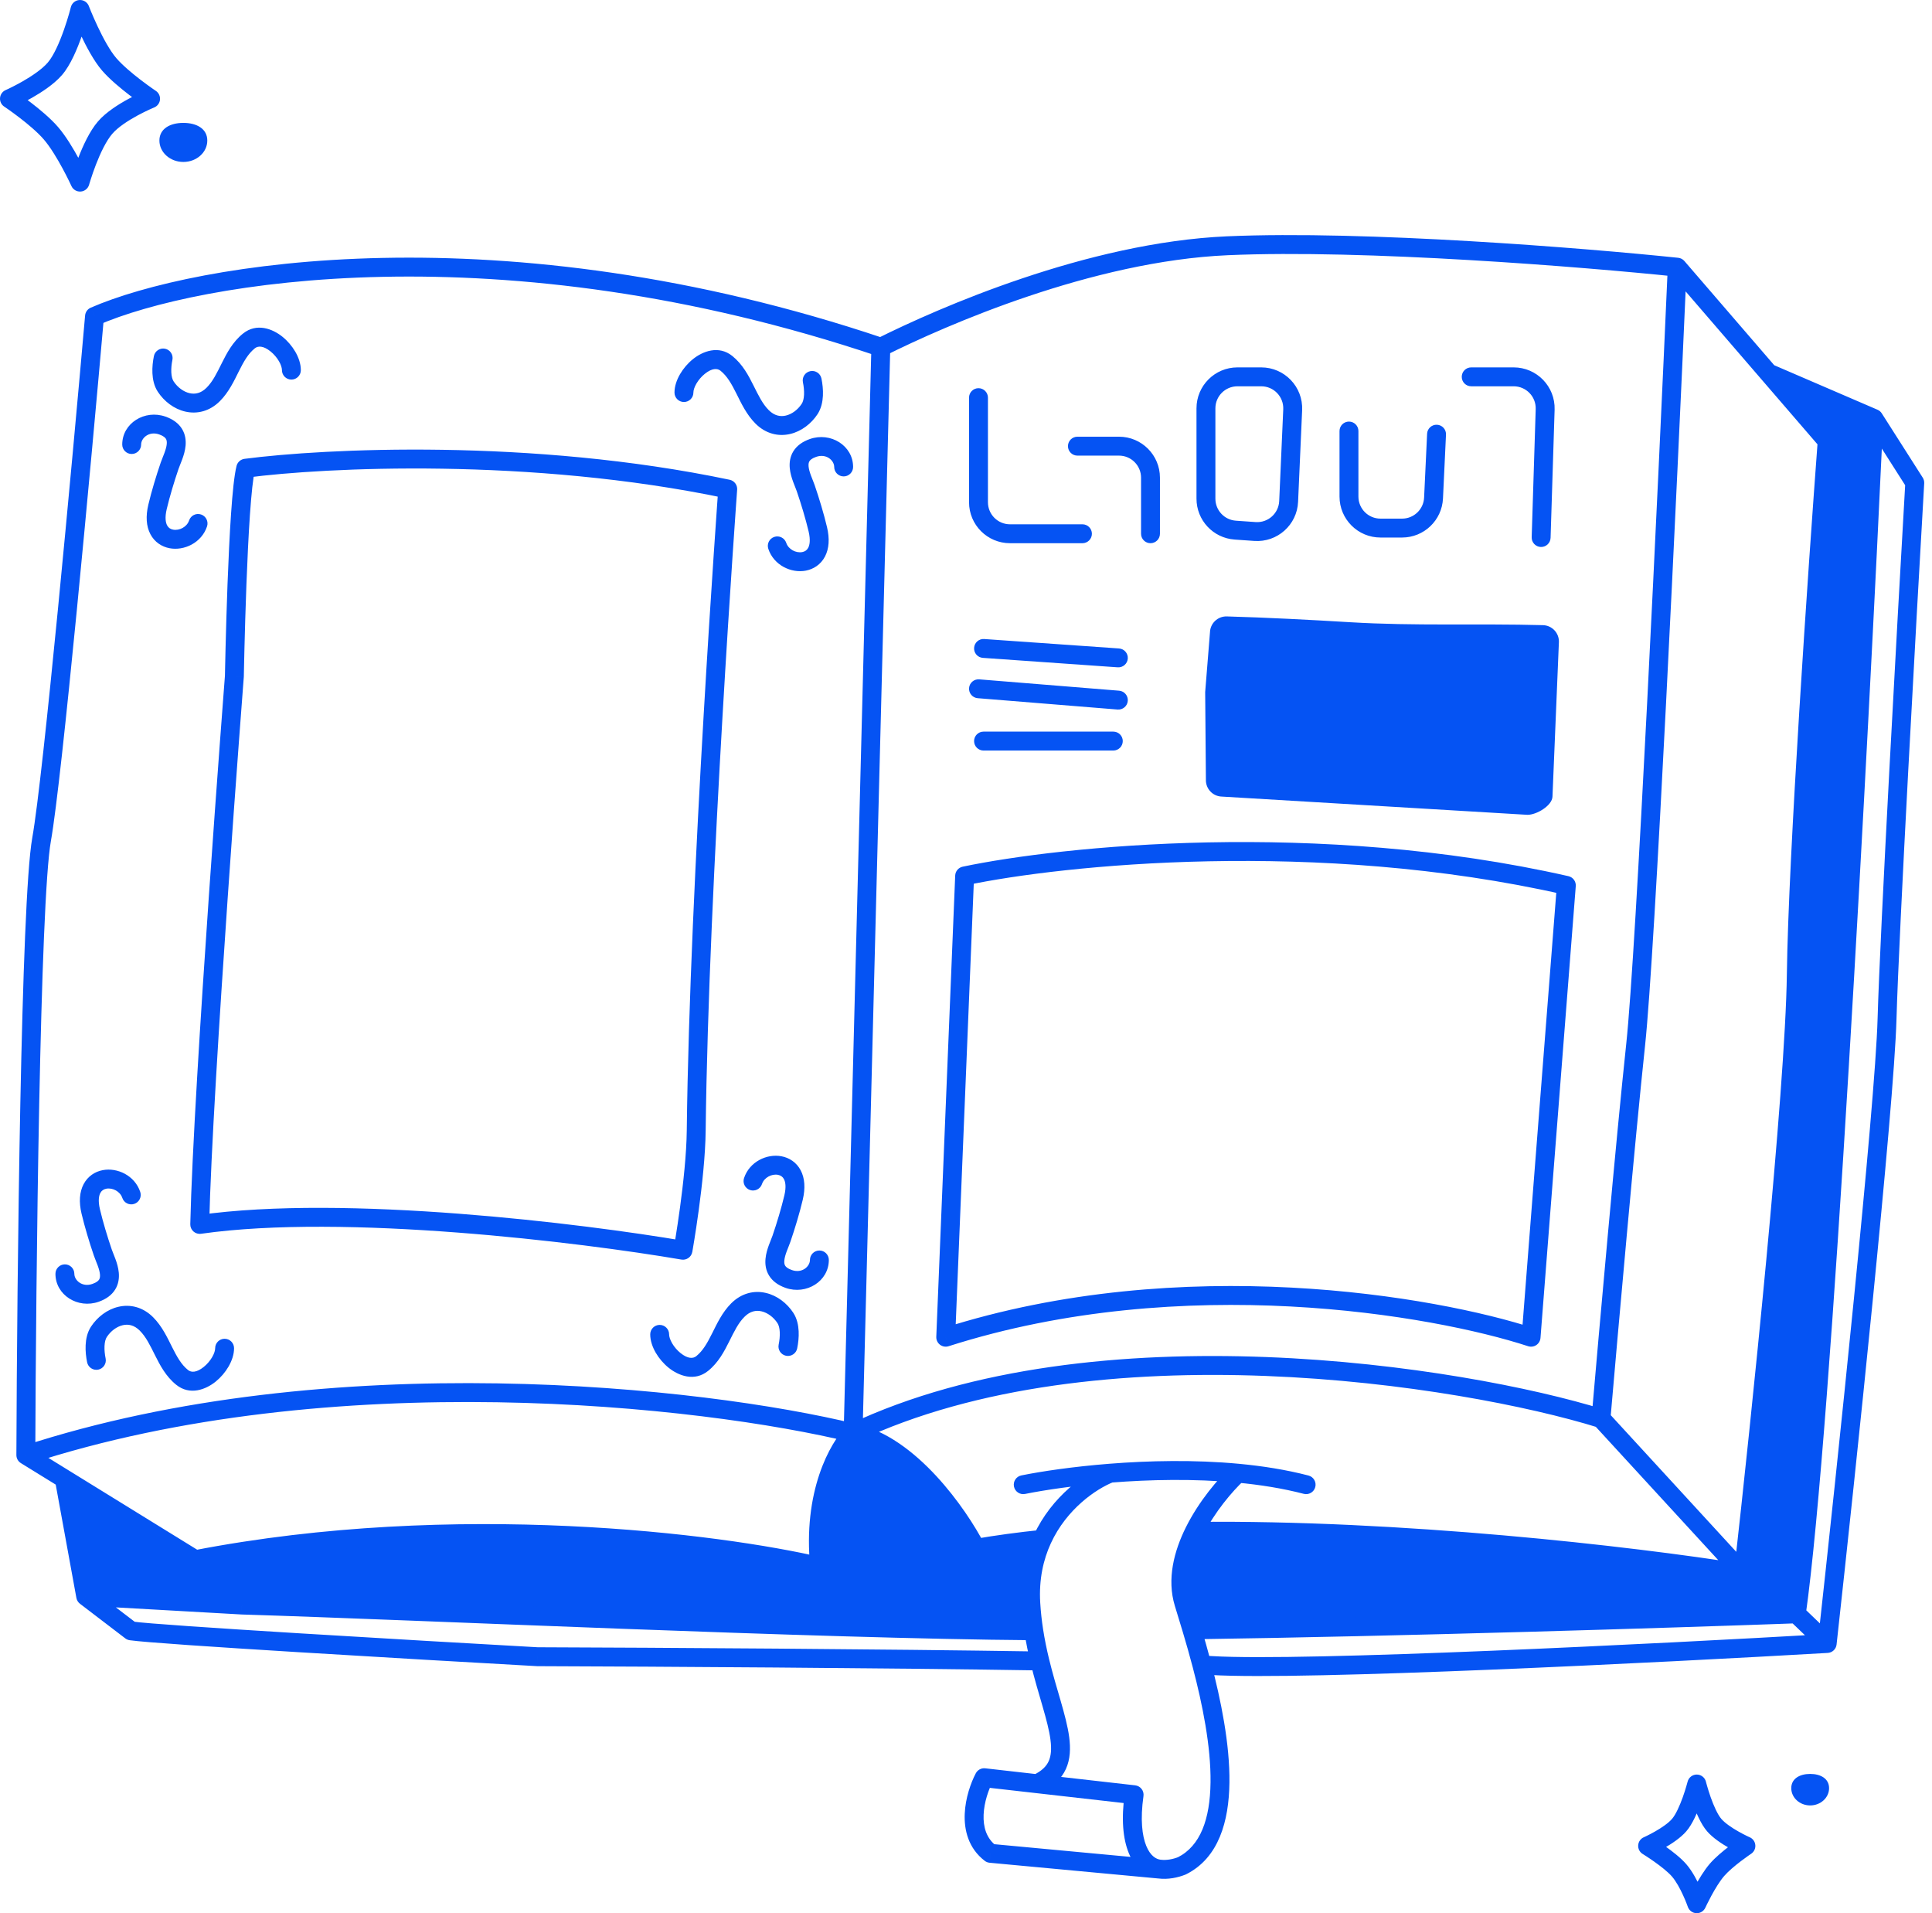 <?xml version="1.0" encoding="UTF-8"?> <svg xmlns="http://www.w3.org/2000/svg" width="202" height="200" viewBox="0 0 202 200" fill="none"> <path d="M108.977 160.913C106.56 161.164 104.24 161.477 102.043 161.858C100.231 158.344 95.125 151.015 89.197 149.803C87.704 151.274 84.915 156.127 85.705 163.768C75.297 161.331 47.668 157.774 20.422 163.044L6.72 154.588L8.96 166.864L25.297 167.787C30.794 167.955 38.317 168.247 46.776 168.576C47.34 168.598 47.908 168.621 48.48 168.643C68.212 169.413 92.507 170.361 108.085 170.476C107.941 169.552 107.833 168.59 107.774 167.589C107.621 164.982 108.124 162.763 108.977 160.913Z" fill="#0553F3"></path> <path d="M191.041 46.113C190.03 59.596 187.971 89.618 187.813 101.845C187.655 114.071 184.058 148.705 182.279 164.493C170.851 162.681 148.695 160.123 128.07 160.07C127.002 160.067 125.939 160.071 124.882 160.083C123.698 162.453 123.026 165.119 123.781 167.589C124.021 168.376 124.315 169.32 124.63 170.378C124.72 170.377 124.811 170.376 124.902 170.374C146.652 170.063 174.467 169.191 187.813 168.709C190.553 149.368 194.357 77.339 195.915 43.742L184.905 38.999L191.041 46.113Z" fill="#0553F3"></path> <path d="M175.362 27.931L176.111 27.286C175.946 27.096 175.716 26.975 175.465 26.949L175.362 27.931ZM2.701 152.108L1.713 152.104C1.712 152.448 1.889 152.768 2.182 152.949L2.701 152.108ZM9.881 33.07L9.487 32.164C9.155 32.308 8.929 32.623 8.897 32.984L9.881 33.07ZM191.041 46.113L192.026 46.187C192.046 45.925 191.961 45.667 191.789 45.468L191.041 46.113ZM182.279 164.493L182.125 165.469C182.391 165.511 182.663 165.443 182.878 165.279C183.092 165.116 183.231 164.871 183.261 164.604L182.279 164.493ZM102.042 161.858L101.163 162.311C101.362 162.694 101.785 162.905 102.211 162.831L102.042 161.858ZM85.705 163.768L85.48 164.73C85.791 164.804 86.118 164.721 86.358 164.51C86.598 164.299 86.721 163.984 86.688 163.667L85.705 163.768ZM20.422 163.044L19.903 163.884C20.114 164.015 20.366 164.061 20.609 164.013L20.422 163.044ZM195.916 43.742L196.748 43.211C196.643 43.044 196.489 42.913 196.307 42.834L195.916 43.742ZM200.198 50.461L201.185 50.518C201.196 50.311 201.142 50.105 201.03 49.93L200.198 50.461ZM191.041 171.805L191.098 172.792C191.58 172.764 191.97 172.393 192.023 171.913L191.041 171.805ZM56.192 173.189L56.137 174.175C56.154 174.177 56.172 174.177 56.189 174.177L56.192 173.189ZM13.702 170.488L13.102 171.273C13.236 171.376 13.394 171.441 13.56 171.465L13.702 170.488ZM8.959 166.864L7.987 167.042C8.031 167.283 8.164 167.501 8.359 167.65L8.959 166.864ZM25.297 167.787L25.241 168.773C25.249 168.773 25.258 168.773 25.266 168.775L25.297 167.787ZM25.692 48.946L25.563 47.966C25.163 48.019 24.834 48.31 24.734 48.702L25.692 48.946ZM76.087 51.12L77.073 51.192C77.109 50.699 76.774 50.254 76.29 50.153L76.087 51.12ZM71.41 130.698L71.243 131.672C71.778 131.764 72.287 131.406 72.382 130.872L71.41 130.698ZM20.883 127.997L19.895 127.975C19.888 128.265 20.009 128.543 20.227 128.737C20.444 128.929 20.735 129.017 21.022 128.975L20.883 127.997ZM24.506 70.685L25.491 70.761C25.493 70.742 25.494 70.722 25.494 70.703L24.506 70.685ZM98.88 139.789L97.893 139.748C97.88 140.071 98.025 140.38 98.281 140.575C98.538 140.771 98.874 140.829 99.181 140.73L98.88 139.789ZM100.856 91.568L100.654 90.601C100.211 90.694 99.888 91.076 99.87 91.528L100.856 91.568ZM163.768 92.556L164.754 92.633C164.792 92.144 164.465 91.701 163.987 91.592L163.768 92.556ZM160.079 139.789L159.772 140.729C160.061 140.822 160.376 140.78 160.627 140.611C160.88 140.443 161.041 140.169 161.065 139.866L160.079 139.789ZM85.886 39.568C85.776 39.034 85.253 38.69 84.719 38.8C84.184 38.91 83.84 39.432 83.95 39.967L85.886 39.568ZM70.521 41.037C70.521 41.583 70.964 42.025 71.509 42.025C72.055 42.025 72.498 41.583 72.498 41.037H70.521ZM18.026 37.622C18.136 37.088 17.792 36.565 17.258 36.455C16.723 36.345 16.201 36.69 16.091 37.224L18.026 37.622ZM29.479 38.693C29.479 39.238 29.921 39.681 30.467 39.681C31.013 39.681 31.455 39.238 31.455 38.693H29.479ZM9.108 142.409C9.218 142.943 9.74 143.287 10.275 143.177C10.809 143.067 11.153 142.544 11.043 142.011L9.108 142.409ZM24.472 140.939C24.472 140.394 24.03 139.951 23.484 139.951C22.938 139.951 22.496 140.394 22.496 140.939H24.472ZM81.413 140.561C81.303 141.095 81.647 141.618 82.182 141.727C82.716 141.838 83.239 141.494 83.349 140.959L81.413 140.561ZM69.96 139.49C69.96 138.945 69.518 138.502 68.972 138.502C68.427 138.502 67.984 138.945 67.984 139.49H69.96ZM82.206 56.751C82.033 56.233 81.474 55.954 80.956 56.126C80.438 56.299 80.158 56.858 80.331 57.376L82.206 56.751ZM87.22 48.814C87.22 49.36 87.662 49.802 88.208 49.802C88.754 49.802 89.196 49.36 89.196 48.814H87.22ZM16.979 44.484L17.308 43.553H17.308L16.979 44.484ZM21.646 55.032C21.818 54.514 21.538 53.955 21.021 53.782C20.503 53.609 19.943 53.889 19.771 54.407L21.646 55.032ZM12.78 46.47C12.78 47.016 13.222 47.458 13.768 47.458C14.314 47.458 14.756 47.016 14.756 46.47H12.78ZM9.996 135.148L10.325 136.08H10.325L9.996 135.148ZM12.788 125.225C12.96 125.743 13.52 126.024 14.038 125.851C14.556 125.679 14.835 125.119 14.663 124.601L12.788 125.225ZM7.773 133.162C7.773 132.617 7.331 132.174 6.785 132.174C6.24 132.174 5.797 132.617 5.797 133.162H7.773ZM77.794 123.152C77.621 123.669 77.901 124.229 78.419 124.402C78.936 124.575 79.496 124.294 79.669 123.776L77.794 123.152ZM86.659 131.713C86.659 131.167 86.217 130.725 85.671 130.725C85.126 130.725 84.683 131.167 84.683 131.713H86.659ZM103.294 41.568C103.294 41.022 102.851 40.58 102.306 40.58C101.76 40.58 101.318 41.022 101.318 41.568H103.294ZM113.175 56.785C113.721 56.785 114.163 56.343 114.163 55.797C114.163 55.251 113.721 54.809 113.175 54.809V56.785ZM112.648 45.652C112.103 45.652 111.66 46.095 111.66 46.64C111.66 47.186 112.103 47.629 112.648 47.629V45.652ZM119.302 55.797C119.302 56.343 119.744 56.785 120.29 56.785C120.835 56.785 121.278 56.343 121.278 55.797H119.302ZM142.029 45.059C142.029 44.514 141.586 44.071 141.041 44.071C140.495 44.071 140.053 44.514 140.053 45.059H142.029ZM151.185 45.435C151.211 44.89 150.789 44.427 150.244 44.402C149.698 44.376 149.236 44.797 149.211 45.342L151.185 45.435ZM153.821 38.406C153.275 38.406 152.833 38.848 152.833 39.394C152.833 39.94 153.275 40.382 153.821 40.382V38.406ZM160.145 56.161C160.128 56.707 160.556 57.163 161.102 57.18C161.647 57.197 162.104 56.769 162.121 56.223L160.145 56.161ZM102.901 66.801C102.357 66.763 101.885 67.173 101.847 67.718C101.809 68.262 102.219 68.734 102.764 68.772L102.901 66.801ZM116.862 69.76C117.406 69.799 117.878 69.388 117.916 68.844C117.954 68.299 117.544 67.827 116.999 67.789L116.862 69.76ZM102.386 71.018C101.842 70.974 101.365 71.379 101.32 71.923C101.277 72.467 101.683 72.944 102.225 72.987L102.386 71.018ZM116.85 74.173C117.394 74.218 117.871 73.812 117.916 73.268C117.959 72.724 117.553 72.248 117.011 72.204L116.85 74.173ZM102.833 76.482C102.287 76.482 101.845 76.925 101.845 77.47C101.845 78.016 102.287 78.459 102.833 78.459V76.482ZM116.403 78.459C116.949 78.459 117.391 78.016 117.391 77.47C117.391 76.925 116.949 76.482 116.403 76.482V78.459ZM106.788 154.236C106.253 154.344 105.907 154.864 106.015 155.399C106.123 155.934 106.643 156.281 107.178 156.173L106.788 154.236ZM136.312 156.161C136.841 156.298 137.381 155.982 137.518 155.453C137.655 154.925 137.339 154.386 136.81 154.248L136.312 156.161ZM108.012 185.571C107.518 185.802 107.306 186.391 107.538 186.885C107.771 187.38 108.36 187.59 108.853 187.359L108.012 185.571ZM123.584 195.045L123.954 195.961C123.979 195.95 124.004 195.94 124.029 195.926L123.584 195.045ZM118.577 187.615L119.556 187.754C119.593 187.49 119.522 187.221 119.358 187.011C119.195 186.8 118.954 186.664 118.689 186.634L118.577 187.615ZM102.899 185.837L103.011 184.855C102.605 184.809 102.214 185.016 102.024 185.377L102.899 185.837ZM103.557 193.742L102.955 194.524C103.103 194.639 103.279 194.709 103.465 194.726L103.557 193.742ZM8.366 0.988L9.289 0.633C9.134 0.231 8.736 -0.025 8.306 0.002C7.875 0.028 7.512 0.331 7.408 0.749L8.366 0.988ZM15.744 10.321L16.118 11.236C16.456 11.097 16.691 10.784 16.728 10.42C16.764 10.056 16.597 9.702 16.294 9.499L15.744 10.321ZM8.366 19.038L7.467 19.448C7.639 19.825 8.028 20.055 8.442 20.023C8.855 19.992 9.205 19.705 9.318 19.306L8.366 19.038ZM0.988 10.321L0.589 9.417C0.259 9.562 0.035 9.876 0.004 10.235C-0.028 10.594 0.139 10.942 0.439 11.142L0.988 10.321ZM177.405 186.496L178.364 186.256C178.253 185.817 177.859 185.509 177.407 185.507C176.954 185.506 176.559 185.813 176.447 186.252L177.405 186.496ZM172.266 192.967L171.866 192.063C171.53 192.212 171.304 192.535 171.281 192.903C171.256 193.269 171.438 193.619 171.751 193.81L172.266 192.967ZM177.405 199.012L176.47 199.335C176.604 199.717 176.954 199.98 177.357 199.999C177.762 200.019 178.136 199.791 178.303 199.423L177.405 199.012ZM182.543 192.967L183.091 193.789C183.391 193.589 183.559 193.241 183.527 192.882C183.497 192.522 183.272 192.208 182.941 192.062L182.543 192.967ZM92.537 37.182C98.924 33.988 114.2 27.302 128.37 26.679L128.283 24.704C113.679 25.347 98.09 32.196 91.653 35.414L92.537 37.182ZM128.37 26.679C142.679 26.05 165.58 27.905 175.26 28.914L175.465 26.949C165.777 25.938 142.75 24.069 128.283 24.704L128.37 26.679ZM174.376 27.888C173.364 50.902 171.082 99.303 170.032 109.117L171.997 109.328C173.055 99.433 175.34 50.942 176.349 27.975L174.376 27.888ZM170.032 109.117C168.976 118.984 167.175 139.289 166.407 148.203L168.376 148.372C169.145 139.455 170.945 119.171 171.997 109.328L170.032 109.117ZM167.684 147.344C160.351 145.066 147.053 142.427 132.403 141.863C117.767 141.3 101.656 142.802 88.773 148.909L89.62 150.696C102.086 144.787 117.826 143.281 132.327 143.838C146.814 144.395 159.94 147.008 167.099 149.231L167.684 147.344ZM89.43 148.842C73.564 144.975 34.517 140.656 2.394 151.169L3.008 153.048C34.653 142.69 73.296 146.943 88.962 150.763L89.43 148.842ZM3.689 152.112C3.722 142.739 3.844 128.275 4.102 115.347C4.232 108.882 4.395 102.805 4.598 97.942C4.802 93.049 5.045 89.462 5.321 87.921L3.375 87.573C3.071 89.273 2.826 93.008 2.623 97.86C2.419 102.743 2.256 108.835 2.126 115.307C1.868 128.249 1.746 142.725 1.713 152.104L3.689 152.112ZM5.321 87.921C6.49 81.382 9.507 48.647 10.866 33.156L8.897 32.984C7.533 48.542 4.524 81.147 3.375 87.573L5.321 87.921ZM10.276 33.976C20.52 29.518 52.192 23.916 91.78 37.234L92.41 35.361C52.419 21.907 20.236 27.486 9.487 32.164L10.276 33.976ZM91.107 36.273L88.209 149.777L90.184 149.827L93.083 36.323L91.107 36.273ZM190.055 46.04C189.046 59.513 186.983 89.568 186.825 101.832L188.801 101.857C188.959 89.668 191.016 59.679 192.026 46.187L190.055 46.04ZM186.825 101.832C186.668 113.997 183.078 148.573 181.298 164.382L183.261 164.604C185.038 148.835 188.642 114.145 188.801 101.857L186.825 101.832ZM183.007 163.825L168.119 147.619L166.664 148.955L181.552 165.161L183.007 163.825ZM102.921 161.405C101.979 159.58 100.2 156.793 97.888 154.295C95.594 151.818 92.661 149.502 89.394 148.834L88.999 150.771C91.66 151.315 94.244 153.269 96.438 155.639C98.614 157.988 100.294 160.623 101.163 162.311L102.921 161.405ZM88.503 149.099C86.773 150.804 83.904 155.963 84.722 163.87L86.688 163.667C85.925 156.29 88.634 151.745 89.89 150.506L88.503 149.099ZM85.93 162.806C75.423 160.345 47.65 156.771 20.234 162.074L20.609 164.013C47.686 158.776 75.17 162.316 85.48 164.73L85.93 162.806ZM174.614 28.577L184.157 39.644L185.654 38.353L176.111 27.286L174.614 28.577ZM184.157 39.644L190.293 46.759L191.789 45.468L185.654 38.353L184.157 39.644ZM184.515 39.906L195.525 44.649L196.307 42.834L185.297 38.091L184.515 39.906ZM195.083 44.273L199.365 50.992L201.03 49.93L196.748 43.211L195.083 44.273ZM199.211 50.404C198.356 65.218 196.576 97.2 196.311 106.494L198.287 106.549C198.55 97.293 200.327 65.348 201.185 50.518L199.211 50.404ZM196.311 106.494C196.049 115.717 192.038 153.773 190.059 171.697L192.023 171.913C193.996 154.044 198.023 115.878 198.287 106.549L196.311 106.494ZM190.984 170.818C173.49 171.831 136.257 173.7 126.739 173.124L126.621 175.098C136.286 175.681 173.677 173.8 191.098 172.792L190.984 170.818ZM56.248 172.202C49.771 171.839 39.875 171.27 31.237 170.738C22.561 170.204 15.241 169.713 13.845 169.51L13.56 171.465C15.062 171.684 22.509 172.181 31.115 172.71C39.758 173.243 49.658 173.813 56.137 174.175L56.248 172.202ZM14.302 169.702L9.559 166.079L8.359 167.65L13.102 171.273L14.302 169.702ZM20.941 162.203L7.238 153.747L6.2 155.428L19.903 163.884L20.941 162.203ZM7.238 153.747L3.22 151.268L2.182 152.949L6.2 155.428L7.238 153.747ZM9.931 166.687L7.691 154.411L5.747 154.766L7.987 167.042L9.931 166.687ZM194.929 43.696C193.368 77.321 189.567 149.289 186.834 168.571L188.792 168.847C191.54 149.448 195.345 77.356 196.903 43.788L194.929 43.696ZM187.129 169.422L190.357 172.518L191.725 171.092L188.497 167.996L187.129 169.422ZM25.352 166.8L9.015 165.878L8.903 167.851L25.241 168.773L25.352 166.8ZM25.82 49.926C33.955 48.86 55.415 47.794 75.884 52.087L76.29 50.153C55.547 45.803 33.854 46.88 25.563 47.966L25.82 49.926ZM71.577 129.725C61.055 127.924 36.089 124.834 20.744 127.019L21.022 128.975C36.032 126.839 60.728 129.872 71.243 131.672L71.577 129.725ZM76.087 51.12C75.102 51.048 75.102 51.048 75.102 51.048C75.101 51.049 75.101 51.049 75.101 51.05C75.101 51.051 75.101 51.053 75.101 51.056C75.101 51.061 75.1 51.068 75.099 51.078C75.098 51.098 75.096 51.128 75.093 51.167C75.087 51.246 75.079 51.363 75.068 51.516C75.046 51.823 75.013 52.277 74.972 52.864C74.889 54.037 74.771 55.742 74.629 57.87C74.343 62.124 73.959 68.068 73.566 74.826C72.779 88.339 71.955 105.124 71.805 118.17L73.781 118.194C73.93 105.195 74.753 88.448 75.539 74.941C75.932 68.19 76.315 62.252 76.6 58.002C76.743 55.877 76.861 54.174 76.943 53.003C76.985 52.417 77.017 51.964 77.039 51.658C77.05 51.505 77.058 51.388 77.064 51.31C77.067 51.271 77.069 51.241 77.07 51.221C77.071 51.212 77.072 51.204 77.072 51.199C77.072 51.197 77.072 51.195 77.072 51.194C77.072 51.193 77.073 51.193 77.073 51.192C77.073 51.192 77.073 51.192 76.087 51.12ZM71.805 118.17C71.777 120.654 71.438 123.734 71.1 126.217C70.933 127.453 70.766 128.532 70.642 129.302C70.58 129.687 70.529 129.994 70.493 130.203C70.475 130.308 70.461 130.389 70.451 130.444C70.447 130.47 70.443 130.492 70.441 130.505C70.439 130.511 70.438 130.517 70.438 130.521C70.438 130.522 70.437 130.523 70.437 130.523C70.437 130.524 70.437 130.524 70.437 130.524C70.437 130.524 70.437 130.524 71.41 130.698C72.382 130.872 72.382 130.872 72.382 130.872L72.383 130.871C72.383 130.871 72.383 130.871 72.383 130.87C72.383 130.87 72.383 130.867 72.384 130.866C72.384 130.862 72.385 130.856 72.387 130.849C72.389 130.834 72.393 130.812 72.398 130.784C72.408 130.727 72.422 130.643 72.441 130.536C72.478 130.32 72.53 130.007 72.593 129.617C72.719 128.834 72.888 127.739 73.059 126.484C73.399 123.982 73.751 120.802 73.781 118.194L71.805 118.17ZM21.871 128.02C22.04 120.615 22.944 106.312 23.808 93.836C24.239 87.603 24.66 81.834 24.973 77.623C25.13 75.518 25.259 73.802 25.35 72.613C25.395 72.018 25.43 71.555 25.454 71.241C25.466 71.084 25.476 70.964 25.482 70.883C25.485 70.843 25.487 70.812 25.489 70.792C25.49 70.782 25.49 70.774 25.491 70.769C25.491 70.766 25.491 70.764 25.491 70.763C25.491 70.763 25.491 70.762 25.491 70.762C25.491 70.761 25.491 70.761 24.506 70.685C23.521 70.609 23.521 70.609 23.521 70.609C23.521 70.61 23.521 70.61 23.521 70.611C23.52 70.612 23.52 70.614 23.52 70.617C23.52 70.622 23.519 70.63 23.518 70.64C23.517 70.66 23.514 70.691 23.511 70.731C23.505 70.812 23.496 70.933 23.484 71.09C23.46 71.405 23.424 71.868 23.379 72.463C23.288 73.654 23.159 75.37 23.002 77.477C22.689 81.69 22.268 87.462 21.836 93.7C20.973 106.163 20.066 120.517 19.895 127.975L21.871 128.02ZM24.506 70.685C25.494 70.703 25.494 70.703 25.494 70.703C25.494 70.703 25.494 70.702 25.494 70.702C25.494 70.701 25.494 70.701 25.494 70.7C25.494 70.697 25.494 70.694 25.494 70.69C25.494 70.681 25.495 70.668 25.495 70.651C25.496 70.616 25.497 70.564 25.498 70.497C25.5 70.362 25.504 70.164 25.51 69.91C25.52 69.402 25.536 68.672 25.558 67.786C25.602 66.014 25.67 63.617 25.764 61.115C25.859 58.612 25.98 56.012 26.13 53.831C26.283 51.612 26.461 49.928 26.649 49.19L24.734 48.702C24.493 49.647 24.308 51.522 24.158 53.695C24.006 55.906 23.884 58.529 23.789 61.041C23.695 63.553 23.627 65.96 23.583 67.737C23.561 68.626 23.544 69.358 23.534 69.868C23.529 70.124 23.525 70.323 23.522 70.459C23.521 70.527 23.52 70.579 23.519 70.614C23.519 70.632 23.518 70.645 23.518 70.654C23.518 70.658 23.518 70.662 23.518 70.664C23.518 70.665 23.518 70.666 23.518 70.667C23.518 70.667 23.518 70.667 23.518 70.667C23.518 70.667 23.518 70.668 24.506 70.685ZM99.867 139.83L101.843 91.608L99.87 91.528L97.893 139.748L99.867 139.83ZM101.059 92.535C111.083 90.426 137.688 87.656 163.55 93.52L163.987 91.592C137.78 85.651 110.876 88.45 100.654 90.601L101.059 92.535ZM162.783 92.479L159.094 139.713L161.065 139.866L164.754 92.633L162.783 92.479ZM160.386 138.85C150.179 135.514 123.606 130.86 98.58 138.849L99.181 140.73C123.693 132.908 149.821 137.477 159.772 140.729L160.386 138.85ZM83.95 39.967C84.035 40.381 84.087 40.844 84.066 41.269C84.044 41.706 83.951 42.019 83.825 42.211L85.477 43.297C85.872 42.696 86.009 41.988 86.04 41.366C86.071 40.732 85.995 40.098 85.886 39.568L83.95 39.967ZM80.38 42.877C79.722 42.218 79.309 41.351 78.773 40.282C78.269 39.274 77.654 38.089 76.572 37.217L75.333 38.756C76.039 39.325 76.491 40.137 77.006 41.166C77.49 42.132 78.047 43.339 78.983 44.275L80.38 42.877ZM76.572 37.217C75.142 36.065 73.473 36.719 72.451 37.542C71.91 37.977 71.441 38.529 71.102 39.113C70.768 39.686 70.521 40.361 70.521 41.037H72.498C72.498 40.822 72.586 40.492 72.811 40.105C73.029 39.729 73.34 39.363 73.69 39.081C74.449 38.47 75.002 38.49 75.333 38.756L76.572 37.217ZM83.825 42.211C83.406 42.848 82.783 43.298 82.165 43.443C81.593 43.577 80.971 43.468 80.38 42.877L78.983 44.275C80.066 45.358 81.391 45.654 82.616 45.367C83.796 45.091 84.821 44.293 85.477 43.297L83.825 42.211ZM16.091 37.224C15.982 37.754 15.906 38.388 15.937 39.022C15.967 39.644 16.105 40.352 16.5 40.953L18.151 39.866C18.025 39.675 17.932 39.362 17.911 38.925C17.89 38.5 17.941 38.037 18.026 37.622L16.091 37.224ZM22.994 41.93C23.929 40.995 24.487 39.788 24.97 38.822C25.485 37.793 25.937 36.981 26.644 36.412L25.404 34.873C24.322 35.744 23.707 36.93 23.203 37.937C22.668 39.007 22.255 39.874 21.596 40.533L22.994 41.93ZM26.644 36.412C26.974 36.146 27.527 36.126 28.286 36.737C28.636 37.019 28.947 37.385 29.166 37.761C29.391 38.148 29.479 38.478 29.479 38.693H31.455C31.455 38.017 31.208 37.342 30.875 36.769C30.536 36.185 30.066 35.633 29.526 35.198C28.503 34.375 26.835 33.72 25.404 34.873L26.644 36.412ZM16.5 40.953C17.155 41.949 18.18 42.747 19.36 43.023C20.586 43.31 21.91 43.014 22.994 41.93L21.596 40.533C21.006 41.123 20.383 41.233 19.811 41.099C19.194 40.954 18.57 40.504 18.151 39.866L16.5 40.953ZM11.043 142.011C10.958 141.596 10.907 141.133 10.928 140.708C10.949 140.27 11.042 139.958 11.168 139.766L9.517 138.68C9.122 139.281 8.984 139.988 8.954 140.611C8.923 141.245 8.999 141.879 9.108 142.409L11.043 142.011ZM14.613 139.1C15.272 139.758 15.685 140.626 16.22 141.696C16.724 142.702 17.339 143.888 18.421 144.759L19.661 143.22C18.954 142.651 18.502 141.839 17.987 140.81C17.504 139.845 16.946 138.638 16.011 137.702L14.613 139.1ZM18.421 144.759C19.852 145.912 21.52 145.258 22.543 144.435C23.083 143.999 23.553 143.448 23.892 142.864C24.225 142.29 24.472 141.615 24.472 140.939H22.496C22.496 141.154 22.408 141.484 22.183 141.871C21.964 142.248 21.653 142.614 21.303 142.895C20.544 143.506 19.991 143.486 19.661 143.22L18.421 144.759ZM11.168 139.766C11.588 139.128 12.211 138.679 12.828 138.534C13.401 138.399 14.023 138.509 14.613 139.1L16.011 137.702C14.928 136.619 13.603 136.323 12.377 136.61C11.197 136.885 10.173 137.684 9.517 138.68L11.168 139.766ZM83.349 140.959C83.458 140.43 83.534 139.796 83.503 139.162C83.472 138.539 83.335 137.831 82.939 137.231L81.288 138.316C81.414 138.509 81.507 138.821 81.529 139.258C81.549 139.684 81.498 140.146 81.413 140.561L83.349 140.959ZM76.446 136.253C75.51 137.189 74.953 138.395 74.469 139.361C73.954 140.39 73.502 141.202 72.796 141.771L74.035 143.31C75.117 142.439 75.732 141.253 76.236 140.246C76.772 139.177 77.184 138.308 77.843 137.651L76.446 136.253ZM72.796 141.771C72.465 142.037 71.912 142.057 71.153 141.445C70.803 141.165 70.492 140.799 70.273 140.422C70.049 140.034 69.96 139.705 69.96 139.49H67.984C67.984 140.166 68.231 140.841 68.564 141.415C68.904 141.999 69.373 142.55 69.914 142.986C70.936 143.809 72.605 144.463 74.035 143.31L72.796 141.771ZM82.939 137.231C82.284 136.235 81.259 135.436 80.079 135.161C78.854 134.874 77.529 135.17 76.446 136.253L77.843 137.651C78.433 137.059 79.056 136.95 79.628 137.084C80.246 137.229 80.869 137.679 81.288 138.316L82.939 137.231ZM84.669 45.897C83.902 46.167 83.314 46.588 82.95 47.175C82.589 47.759 82.525 48.385 82.573 48.927C82.62 49.459 82.779 49.966 82.928 50.372C83.003 50.578 83.082 50.775 83.148 50.94C83.218 51.114 83.271 51.247 83.308 51.358L85.178 50.718C85.121 50.551 85.049 50.37 84.983 50.206C84.914 50.033 84.847 49.866 84.783 49.693C84.654 49.34 84.565 49.027 84.541 48.754C84.518 48.491 84.561 48.328 84.631 48.215C84.698 48.106 84.865 47.923 85.326 47.761L84.669 45.897ZM83.308 51.358C83.758 52.671 84.231 54.233 84.546 55.564L86.469 55.108C86.135 53.698 85.642 52.073 85.178 50.718L83.308 51.358ZM84.546 55.564C84.76 56.47 84.647 56.992 84.504 57.263C84.372 57.515 84.159 57.66 83.879 57.713C83.227 57.836 82.434 57.435 82.206 56.751L80.331 57.376C80.905 59.099 82.731 59.942 84.247 59.654C85.052 59.502 85.81 59.026 86.254 58.183C86.687 57.359 86.754 56.31 86.469 55.108L84.546 55.564ZM89.196 48.814C89.196 46.589 86.85 45.128 84.669 45.897L85.326 47.761C86.405 47.38 87.22 48.141 87.22 48.814H89.196ZM16.651 45.416C17.111 45.579 17.278 45.762 17.346 45.871C17.416 45.984 17.458 46.147 17.435 46.41C17.411 46.682 17.322 46.996 17.193 47.348C17.13 47.521 17.062 47.689 16.993 47.862C16.927 48.026 16.855 48.207 16.798 48.374L18.668 49.014C18.706 48.903 18.758 48.77 18.828 48.596C18.894 48.431 18.973 48.234 19.049 48.028C19.198 47.622 19.357 47.115 19.404 46.583C19.451 46.041 19.387 45.414 19.026 44.831C18.663 44.243 18.075 43.823 17.308 43.553L16.651 45.416ZM16.798 48.374C16.335 49.729 15.841 51.354 15.508 52.764L17.431 53.22C17.746 51.889 18.219 50.327 18.668 49.014L16.798 48.374ZM15.508 52.764C15.223 53.966 15.289 55.014 15.723 55.839C16.166 56.682 16.925 57.157 17.729 57.31C19.245 57.598 21.071 56.755 21.646 55.032L19.771 54.407C19.543 55.091 18.75 55.492 18.098 55.368C17.817 55.315 17.604 55.171 17.472 54.919C17.33 54.648 17.216 54.125 17.431 53.22L15.508 52.764ZM14.756 46.47C14.756 45.797 15.572 45.036 16.651 45.416L17.308 43.553C15.127 42.783 12.78 44.244 12.78 46.47H14.756ZM10.325 136.08C11.092 135.809 11.68 135.389 12.043 134.801C12.404 134.219 12.468 133.592 12.421 133.05C12.374 132.517 12.215 132.011 12.066 131.605C11.99 131.398 11.911 131.202 11.845 131.037C11.775 130.863 11.723 130.73 11.685 130.619L9.815 131.258C9.872 131.426 9.944 131.606 10.01 131.771C10.079 131.943 10.147 132.111 10.21 132.285C10.339 132.636 10.428 132.95 10.452 133.223C10.475 133.486 10.433 133.648 10.363 133.762C10.295 133.871 10.128 134.054 9.668 134.216L10.325 136.08ZM11.685 130.619C11.236 129.306 10.763 127.743 10.448 126.412L8.525 126.868C8.859 128.278 9.352 129.904 9.815 131.258L11.685 130.619ZM10.448 126.412C10.233 125.507 10.347 124.984 10.489 124.713C10.621 124.461 10.835 124.318 11.115 124.264C11.767 124.14 12.56 124.542 12.788 125.225L14.663 124.601C14.088 122.878 12.263 122.034 10.746 122.323C9.942 122.474 9.183 122.95 8.74 123.793C8.306 124.618 8.24 125.667 8.525 126.868L10.448 126.412ZM5.797 133.162C5.797 135.387 8.144 136.849 10.325 136.08L9.668 134.216C8.589 134.597 7.773 133.835 7.773 133.162H5.797ZM82.789 132.767C82.328 132.605 82.161 132.422 82.094 132.312C82.024 132.199 81.981 132.037 82.005 131.773C82.028 131.501 82.117 131.187 82.246 130.835C82.31 130.661 82.377 130.494 82.446 130.322C82.512 130.157 82.584 129.976 82.641 129.809L80.772 129.17C80.734 129.281 80.681 129.414 80.611 129.588C80.545 129.752 80.466 129.949 80.391 130.156C80.242 130.561 80.083 131.067 80.036 131.601C79.988 132.142 80.052 132.77 80.413 133.352C80.777 133.939 81.365 134.36 82.132 134.631L82.789 132.767ZM82.641 129.809C83.105 128.455 83.598 126.829 83.932 125.419L82.009 124.963C81.694 126.294 81.221 127.856 80.772 129.17L82.641 129.809ZM83.932 125.419C84.216 124.217 84.15 123.169 83.717 122.344C83.273 121.501 82.514 121.025 81.71 120.874C80.194 120.585 78.368 121.428 77.794 123.152L79.669 123.776C79.897 123.092 80.69 122.69 81.342 122.814C81.622 122.868 81.835 123.012 81.967 123.264C82.11 123.535 82.223 124.058 82.009 124.963L83.932 125.419ZM84.683 131.713C84.683 132.386 83.868 133.148 82.789 132.767L82.132 134.631C84.312 135.399 86.659 133.938 86.659 131.713H84.683ZM101.318 41.568V52.503H103.294V41.568H101.318ZM105.6 56.785H113.175V54.809H105.6V56.785ZM112.648 47.629H116.996V45.652H112.648V47.629ZM119.302 49.934V55.797H121.278V49.934H119.302ZM125.099 42.688V52.132H127.075V42.688H125.099ZM129.083 56.404L131.145 56.548L131.283 54.576L129.22 54.432L129.083 56.404ZM135.721 52.465L136.145 42.877L134.17 42.789L133.747 52.378L135.721 52.465ZM131.867 38.406H129.381V40.382H131.867V38.406ZM140.053 45.059V51.91H142.029V45.059H140.053ZM144.335 56.192H146.594V54.216H144.335V56.192ZM150.871 52.111L151.185 45.435L149.211 45.342L148.897 52.019L150.871 52.111ZM153.821 40.382H158.261V38.406H153.821V40.382ZM160.565 42.76L160.145 56.161L162.121 56.223L162.542 42.822L160.565 42.76ZM140.053 51.91C140.053 54.275 141.97 56.192 144.335 56.192V54.216C143.061 54.216 142.029 53.184 142.029 51.91H140.053ZM136.145 42.877C136.253 40.44 134.306 38.406 131.867 38.406V40.382C133.181 40.382 134.228 41.477 134.17 42.789L136.145 42.877ZM131.145 56.548C133.547 56.715 135.615 54.87 135.721 52.465L133.747 52.378C133.689 53.673 132.576 54.666 131.283 54.576L131.145 56.548ZM125.099 52.132C125.099 54.382 126.839 56.247 129.083 56.404L129.22 54.432C128.012 54.348 127.075 53.343 127.075 52.132H125.099ZM158.261 40.382C159.563 40.382 160.606 41.459 160.565 42.76L162.542 42.822C162.617 40.406 160.679 38.406 158.261 38.406V40.382ZM116.996 47.629C118.269 47.629 119.302 48.661 119.302 49.934H121.278C121.278 47.569 119.361 45.652 116.996 45.652V47.629ZM127.075 42.688C127.075 41.414 128.108 40.382 129.381 40.382V38.406C127.016 38.406 125.099 40.323 125.099 42.688H127.075ZM146.594 56.192C148.88 56.192 150.764 54.396 150.871 52.111L148.897 52.019C148.839 53.249 147.825 54.216 146.594 54.216V56.192ZM101.318 52.503C101.318 54.868 103.235 56.785 105.6 56.785V54.809C104.327 54.809 103.294 53.777 103.294 52.503H101.318ZM102.764 68.772L116.862 69.76L116.999 67.789L102.901 66.801L102.764 68.772ZM102.225 72.987L116.85 74.173L117.011 72.204L102.386 71.018L102.225 72.987ZM102.833 78.459H116.403V76.482H102.833V78.459ZM107.178 156.173C109.221 155.762 112.415 155.282 116.152 154.987L115.996 153.017C112.188 153.318 108.916 153.806 106.788 154.236L107.178 156.173ZM116.152 154.987C120.19 154.668 124.837 154.567 129.331 154.986L129.514 153.019C124.876 152.585 120.111 152.692 115.996 153.017L116.152 154.987ZM129.331 154.986C131.751 155.212 134.116 155.589 136.312 156.161L136.81 154.248C134.489 153.644 132.015 153.252 129.514 153.019L129.331 154.986ZM118.689 186.634L103.011 184.855L102.787 186.818L118.465 188.597L118.689 186.634ZM102.024 185.377C101.511 186.352 100.937 187.945 100.867 189.617C100.796 191.304 101.244 193.208 102.955 194.524L104.16 192.959C103.131 192.167 102.788 190.997 102.842 189.698C102.897 188.385 103.364 187.078 103.773 186.297L102.024 185.377ZM123.214 194.128C122.651 194.356 121.963 194.489 121.339 194.409L121.086 196.369C122.129 196.503 123.163 196.281 123.954 195.961L123.214 194.128ZM121.339 194.409C120.855 194.347 120.266 193.994 119.845 192.959C119.416 191.907 119.207 190.215 119.556 187.754L117.598 187.477C117.221 190.135 117.406 192.211 118.015 193.705C118.631 195.219 119.723 196.192 121.086 196.369L121.339 194.409ZM103.465 194.726L121.12 196.373L121.304 194.405L103.65 192.758L103.465 194.726ZM107.756 173.864C108.16 175.531 108.622 177.055 109.008 178.389C109.399 179.743 109.702 180.882 109.831 181.863C109.958 182.842 109.895 183.556 109.646 184.106C109.409 184.63 108.947 185.131 108.012 185.571L108.853 187.359C110.105 186.77 110.972 185.97 111.447 184.92C111.91 183.895 111.941 182.759 111.791 181.607C111.64 180.457 111.294 179.185 110.907 177.839C110.511 176.474 110.067 175.012 109.677 173.401L107.756 173.864ZM108.733 172.644C92.154 172.384 69.26 172.245 56.196 172.2L56.189 174.177C69.251 174.221 92.135 174.36 108.701 174.621L108.733 172.644ZM126.739 173.124C126.428 173.106 126.086 173.087 125.714 173.069L125.618 175.044C125.984 175.061 126.319 175.079 126.621 175.098L126.739 173.124ZM124.71 174.307C125.719 178.148 126.617 182.56 126.567 186.34C126.517 190.174 125.507 192.969 123.138 194.162L124.029 195.926C127.443 194.206 128.49 190.366 128.543 186.365C128.596 182.31 127.642 177.687 126.622 173.805L124.71 174.307ZM128.748 153.281C127.353 154.584 125.36 156.917 123.999 159.64L125.767 160.524C127.001 158.053 128.837 155.901 130.096 154.725L128.748 153.281ZM123.999 159.64C122.764 162.112 121.975 165.058 122.837 167.878L124.726 167.301C124.079 165.179 124.632 162.793 125.767 160.524L123.999 159.64ZM182.434 163.517C170.381 161.606 146.438 158.867 124.872 159.095L124.893 161.071C146.312 160.845 170.14 163.569 182.125 165.469L182.434 163.517ZM108.874 159.93C106.439 160.183 104.096 160.498 101.874 160.884L102.211 162.831C104.383 162.455 106.681 162.145 109.078 161.896L108.874 159.93ZM115.712 153.083C113.518 153.949 109.988 156.355 108.078 160.499L109.874 161.327C111.53 157.731 114.618 155.639 116.436 154.921L115.712 153.083ZM108.078 160.499C107.16 162.493 106.623 164.874 106.787 167.647L108.76 167.531C108.617 165.09 109.087 163.032 109.874 161.327L108.078 160.499ZM122.837 167.878C123.078 168.669 123.369 169.606 123.683 170.66L125.577 170.096C125.26 169.033 124.965 168.082 124.726 167.301L122.837 167.878ZM123.683 170.66C124.013 171.77 124.368 173.001 124.71 174.307L126.622 173.805C126.272 172.472 125.912 171.219 125.577 170.096L123.683 170.66ZM187.777 167.722C174.38 168.206 146.394 169.083 124.615 169.39L124.644 171.366C146.443 171.059 174.444 170.181 187.849 169.697L187.777 167.722ZM106.787 167.647C106.849 168.683 106.961 169.676 107.108 170.627L109.061 170.326C108.922 169.428 108.817 168.498 108.76 167.531L106.787 167.647ZM107.108 170.627C107.283 171.767 107.51 172.846 107.756 173.864L109.677 173.401C109.441 172.423 109.227 171.399 109.061 170.326L107.108 170.627ZM108.091 169.488C85.302 169.319 43.869 167.368 25.327 166.799L25.266 168.775C43.737 169.34 85.262 171.295 108.077 171.464L108.091 169.488ZM8.366 0.988C7.444 1.343 7.444 1.343 7.444 1.343C7.444 1.343 7.444 1.343 7.444 1.343C7.444 1.344 7.444 1.344 7.445 1.344C7.445 1.345 7.445 1.346 7.446 1.347C7.447 1.349 7.448 1.353 7.449 1.357C7.453 1.366 7.457 1.378 7.464 1.393C7.476 1.425 7.494 1.471 7.517 1.529C7.564 1.645 7.631 1.812 7.717 2.017C7.888 2.427 8.132 2.992 8.426 3.615C8.999 4.832 9.809 6.374 10.665 7.366L12.161 6.075C11.497 5.306 10.784 3.982 10.214 2.773C9.936 2.183 9.703 1.645 9.54 1.256C9.459 1.061 9.396 0.904 9.353 0.796C9.331 0.742 9.315 0.701 9.304 0.673C9.299 0.659 9.294 0.649 9.292 0.642C9.291 0.639 9.29 0.637 9.289 0.635C9.289 0.634 9.289 0.634 9.289 0.634C9.289 0.633 9.289 0.633 9.289 0.633C9.289 0.634 9.289 0.633 8.366 0.988ZM10.665 7.366C11.453 8.28 12.604 9.23 13.517 9.929C13.981 10.285 14.398 10.586 14.7 10.8C14.851 10.906 14.973 10.991 15.059 11.049C15.101 11.079 15.135 11.101 15.158 11.117C15.169 11.125 15.178 11.131 15.185 11.135C15.188 11.137 15.19 11.139 15.192 11.14C15.193 11.14 15.194 11.141 15.194 11.141C15.194 11.142 15.195 11.142 15.195 11.142C15.195 11.142 15.195 11.142 15.195 11.142C15.195 11.142 15.195 11.142 15.744 10.321C16.294 9.499 16.294 9.499 16.294 9.499C16.294 9.499 16.294 9.499 16.294 9.499C16.294 9.499 16.293 9.499 16.293 9.498C16.292 9.498 16.29 9.497 16.288 9.495C16.283 9.492 16.275 9.487 16.265 9.48C16.245 9.466 16.215 9.446 16.176 9.419C16.097 9.365 15.982 9.286 15.84 9.185C15.554 8.983 15.158 8.697 14.719 8.361C13.825 7.676 12.81 6.827 12.161 6.075L10.665 7.366ZM15.744 10.321C15.371 9.406 15.371 9.406 15.371 9.406C15.371 9.406 15.37 9.406 15.37 9.406C15.37 9.406 15.37 9.406 15.37 9.406C15.369 9.407 15.368 9.407 15.367 9.408C15.364 9.408 15.361 9.41 15.357 9.411C15.35 9.415 15.339 9.419 15.325 9.425C15.298 9.436 15.258 9.453 15.208 9.474C15.109 9.517 14.966 9.58 14.792 9.66C14.444 9.819 13.965 10.05 13.437 10.336C12.413 10.891 11.088 11.716 10.245 12.693L11.741 13.984C12.335 13.296 13.387 12.611 14.379 12.074C14.859 11.813 15.298 11.602 15.616 11.456C15.775 11.383 15.903 11.327 15.99 11.29C16.034 11.271 16.067 11.257 16.089 11.248C16.099 11.243 16.107 11.24 16.112 11.238C16.115 11.237 16.116 11.236 16.117 11.236C16.118 11.236 16.118 11.235 16.118 11.235C16.118 11.235 16.118 11.235 16.118 11.235C16.118 11.235 16.118 11.235 16.118 11.235C16.118 11.235 16.118 11.236 15.744 10.321ZM10.245 12.693C9.365 13.712 8.659 15.278 8.189 16.492C7.947 17.116 7.754 17.683 7.622 18.093C7.556 18.298 7.505 18.465 7.47 18.582C7.453 18.641 7.439 18.687 7.43 18.719C7.425 18.735 7.422 18.747 7.419 18.756C7.418 18.76 7.417 18.764 7.416 18.766C7.416 18.767 7.416 18.768 7.415 18.769C7.415 18.77 7.415 18.77 7.415 18.77C7.415 18.77 7.415 18.77 7.415 18.77C7.415 18.771 7.415 18.771 8.366 19.038C9.318 19.306 9.318 19.306 9.318 19.306V19.306C9.317 19.306 9.318 19.306 9.318 19.306C9.318 19.306 9.318 19.305 9.318 19.305C9.318 19.303 9.319 19.301 9.32 19.298C9.322 19.292 9.324 19.282 9.328 19.269C9.336 19.242 9.348 19.201 9.364 19.149C9.395 19.043 9.442 18.889 9.504 18.698C9.627 18.314 9.807 17.786 10.031 17.206C10.495 16.009 11.102 14.725 11.741 13.984L10.245 12.693ZM8.366 19.038C9.266 18.629 9.266 18.629 9.266 18.629C9.266 18.629 9.266 18.629 9.266 18.629C9.265 18.628 9.265 18.628 9.265 18.628C9.265 18.627 9.264 18.626 9.264 18.625C9.263 18.623 9.262 18.62 9.26 18.617C9.257 18.61 9.252 18.599 9.246 18.586C9.233 18.559 9.215 18.52 9.192 18.471C9.145 18.371 9.078 18.229 8.992 18.053C8.821 17.702 8.576 17.215 8.282 16.67C7.705 15.6 6.901 14.241 6.068 13.275L4.571 14.566C5.257 15.361 5.977 16.561 6.543 17.609C6.821 18.124 7.053 18.586 7.216 18.919C7.297 19.086 7.36 19.219 7.403 19.311C7.425 19.356 7.441 19.391 7.452 19.415C7.457 19.426 7.461 19.435 7.464 19.44C7.465 19.443 7.466 19.445 7.466 19.446C7.467 19.447 7.467 19.447 7.467 19.448C7.467 19.448 7.467 19.448 7.467 19.448C7.467 19.448 7.467 19.448 8.366 19.038ZM6.068 13.275C5.279 12.362 4.128 11.411 3.216 10.712C2.752 10.356 2.334 10.055 2.033 9.842C1.882 9.735 1.759 9.65 1.674 9.592C1.631 9.563 1.598 9.54 1.575 9.524C1.563 9.516 1.554 9.51 1.548 9.506C1.545 9.504 1.542 9.502 1.54 9.501C1.54 9.501 1.539 9.5 1.538 9.5C1.538 9.5 1.538 9.5 1.538 9.499C1.538 9.499 1.538 9.499 1.537 9.499C1.537 9.499 1.537 9.499 0.988 10.321C0.439 11.142 0.439 11.142 0.439 11.142C0.439 11.142 0.439 11.142 0.439 11.142C0.439 11.142 0.44 11.142 0.44 11.143C0.441 11.143 0.443 11.145 0.445 11.146C0.45 11.149 0.457 11.155 0.467 11.161C0.487 11.175 0.518 11.195 0.557 11.222C0.635 11.276 0.75 11.355 0.893 11.456C1.179 11.658 1.575 11.944 2.014 12.28C2.908 12.965 3.923 13.815 4.571 14.566L6.068 13.275ZM0.988 10.321C1.388 11.224 1.388 11.224 1.388 11.224C1.388 11.224 1.388 11.224 1.388 11.224C1.388 11.224 1.389 11.224 1.389 11.224C1.39 11.223 1.391 11.223 1.392 11.223C1.394 11.222 1.397 11.22 1.401 11.219C1.408 11.215 1.419 11.21 1.433 11.204C1.46 11.192 1.499 11.174 1.549 11.151C1.648 11.105 1.79 11.038 1.963 10.953C2.31 10.783 2.788 10.538 3.314 10.239C4.336 9.657 5.651 8.806 6.487 7.837L4.991 6.545C4.39 7.242 3.33 7.955 2.336 8.522C1.854 8.796 1.413 9.022 1.094 9.178C0.934 9.257 0.806 9.317 0.718 9.358C0.674 9.378 0.641 9.393 0.619 9.403C0.608 9.408 0.6 9.412 0.595 9.414C0.592 9.415 0.59 9.416 0.589 9.417C0.589 9.417 0.589 9.417 0.588 9.417C0.589 9.417 0.589 9.417 0.589 9.417C0.589 9.417 0.589 9.417 0.988 10.321ZM6.487 7.837C7.383 6.799 8.089 5.084 8.555 3.756C8.796 3.069 8.988 2.44 9.119 1.983C9.185 1.754 9.236 1.567 9.271 1.437C9.288 1.371 9.301 1.32 9.31 1.285C9.315 1.267 9.319 1.253 9.321 1.244C9.322 1.239 9.323 1.235 9.324 1.232C9.324 1.231 9.325 1.23 9.325 1.229C9.325 1.228 9.325 1.228 9.325 1.228C9.325 1.228 9.325 1.228 9.325 1.227C9.325 1.227 9.325 1.227 8.366 0.988C7.408 0.749 7.408 0.749 7.408 0.749C7.407 0.749 7.407 0.75 7.407 0.751C7.407 0.752 7.406 0.755 7.405 0.758C7.403 0.766 7.4 0.777 7.396 0.792C7.389 0.823 7.377 0.869 7.361 0.928C7.329 1.048 7.282 1.222 7.22 1.437C7.096 1.868 6.916 2.459 6.69 3.102C6.222 4.436 5.616 5.822 4.991 6.545L6.487 7.837ZM177.405 186.496C176.447 186.252 176.447 186.25 176.447 186.25V186.252C176.447 186.253 176.447 186.254 176.445 186.257C176.444 186.261 176.443 186.269 176.44 186.279C176.435 186.299 176.426 186.331 176.415 186.37C176.393 186.452 176.36 186.571 176.316 186.718C176.231 187.013 176.106 187.418 175.949 187.857C175.618 188.783 175.208 189.694 174.813 190.149L176.307 191.444C176.971 190.679 177.482 189.439 177.81 188.521C177.983 188.037 178.12 187.594 178.214 187.274C178.261 187.113 178.297 186.982 178.322 186.889C178.335 186.843 178.344 186.808 178.351 186.781C178.355 186.77 178.357 186.759 178.358 186.752C178.36 186.748 178.361 186.746 178.361 186.743V186.742C178.361 186.741 178.362 186.741 178.362 186.741C178.362 186.741 178.362 186.739 177.405 186.496ZM174.813 190.149C174.43 190.592 173.733 191.066 173.049 191.456C172.721 191.643 172.422 191.797 172.204 191.903C172.096 191.957 172.009 191.997 171.95 192.025C171.921 192.038 171.899 192.049 171.884 192.055C171.878 192.058 171.872 192.061 171.868 192.062C171.867 192.063 171.867 192.063 171.866 192.063C171.866 192.063 171.866 192.063 172.266 192.967C172.667 193.871 172.667 193.87 172.667 193.87C172.667 193.87 172.667 193.87 172.668 193.87C172.668 193.87 172.669 193.87 172.669 193.868C172.672 193.868 172.673 193.867 172.677 193.866C172.683 193.863 172.691 193.859 172.7 193.855C172.719 193.846 172.747 193.834 172.783 193.817C172.854 193.784 172.953 193.737 173.075 193.677C173.32 193.557 173.656 193.385 174.028 193.173C174.739 192.767 175.689 192.156 176.307 191.444L174.813 190.149ZM172.266 192.967C171.751 193.81 171.751 193.81 171.751 193.81C171.751 193.81 171.751 193.81 171.752 193.81C171.752 193.812 171.754 193.812 171.756 193.813C171.759 193.816 171.766 193.818 171.772 193.824C171.788 193.833 171.812 193.847 171.842 193.867C171.903 193.905 171.992 193.962 172.103 194.033C172.326 194.177 172.631 194.38 172.967 194.618C173.66 195.108 174.398 195.688 174.813 196.167L176.307 194.874C175.722 194.199 174.812 193.502 174.108 193.004C173.746 192.747 173.416 192.528 173.177 192.374C173.057 192.297 172.959 192.235 172.891 192.192C172.858 192.17 172.83 192.154 172.812 192.142C172.802 192.136 172.795 192.132 172.789 192.129C172.787 192.127 172.785 192.127 172.784 192.125C172.783 192.124 172.783 192.124 172.781 192.124C172.781 192.124 172.781 192.124 172.266 192.967ZM174.813 196.167C175.246 196.668 175.66 197.435 175.98 198.135C176.136 198.474 176.26 198.777 176.344 198.996C176.386 199.106 176.419 199.192 176.44 199.252C176.452 199.281 176.46 199.303 176.464 199.318C176.467 199.324 176.469 199.33 176.47 199.332C176.47 199.333 176.47 199.335 176.47 199.336C176.47 199.335 176.47 199.335 177.405 199.012C178.339 198.689 178.339 198.688 178.339 198.688H178.337C178.337 198.687 178.337 198.687 178.337 198.685C178.336 198.684 178.336 198.681 178.335 198.679C178.333 198.673 178.329 198.665 178.327 198.655C178.32 198.635 178.31 198.608 178.297 198.573C178.272 198.502 178.233 198.403 178.186 198.279C178.091 198.034 177.953 197.694 177.777 197.314C177.44 196.573 176.932 195.594 176.307 194.874L174.813 196.167ZM177.405 199.012C178.303 199.423 178.303 199.423 178.303 199.423C178.303 199.423 178.303 199.423 178.303 199.422C178.304 199.422 178.304 199.42 178.306 199.419C178.307 199.415 178.31 199.409 178.314 199.402C178.32 199.386 178.331 199.362 178.347 199.331C178.376 199.269 178.419 199.178 178.474 199.063C178.586 198.835 178.746 198.519 178.937 198.166C179.329 197.443 179.818 196.635 180.273 196.111L178.78 194.816C178.177 195.513 177.604 196.478 177.2 197.224C176.994 197.606 176.821 197.947 176.7 198.195C176.639 198.318 176.592 198.418 176.559 198.488C176.542 198.523 176.53 198.551 176.521 198.569C176.517 198.58 176.513 198.586 176.51 198.592C176.509 198.594 176.507 198.597 176.507 198.598C176.507 198.6 176.506 198.6 176.506 198.601C176.506 198.601 176.506 198.601 177.405 199.012ZM180.273 196.111C180.704 195.614 181.39 195.041 182.009 194.568C182.311 194.337 182.584 194.141 182.78 194.003C182.879 193.934 182.958 193.88 183.012 193.843C183.038 193.825 183.058 193.81 183.073 193.801C183.079 193.797 183.083 193.795 183.087 193.792C183.088 193.791 183.09 193.791 183.09 193.789C183.091 193.789 183.091 193.789 183.091 193.789C183.091 193.789 183.091 193.789 182.543 192.967C181.995 192.144 181.995 192.144 181.995 192.145C181.994 192.145 181.994 192.145 181.992 192.146C181.991 192.146 181.99 192.148 181.987 192.149C181.983 192.153 181.976 192.157 181.969 192.162C181.951 192.174 181.928 192.19 181.897 192.211C181.837 192.252 181.751 192.311 181.644 192.386C181.431 192.535 181.137 192.747 180.81 192.996C180.173 193.484 179.351 194.158 178.78 194.816L180.273 196.111ZM182.543 192.967C182.941 192.062 182.941 192.062 182.941 192.062C182.941 192.062 182.94 192.062 182.938 192.061C182.934 192.059 182.929 192.057 182.922 192.054C182.908 192.048 182.885 192.037 182.855 192.024C182.796 191.996 182.709 191.955 182.6 191.903C182.382 191.796 182.08 191.642 181.751 191.455C181.063 191.065 180.364 190.59 179.98 190.149L178.488 191.444C179.106 192.157 180.061 192.768 180.776 193.174C181.149 193.386 181.488 193.559 181.733 193.679C181.857 193.738 181.957 193.785 182.028 193.818C182.063 193.834 182.091 193.847 182.111 193.857C182.121 193.86 182.129 193.864 182.135 193.867C182.137 193.868 182.14 193.868 182.141 193.87C182.142 193.87 182.144 193.871 182.144 193.871C182.144 193.871 182.144 193.871 182.145 193.871C182.145 193.871 182.145 193.871 182.543 192.967ZM179.98 190.149C179.588 189.696 179.181 188.785 178.854 187.86C178.7 187.42 178.576 187.017 178.492 186.722C178.448 186.575 178.416 186.456 178.394 186.376C178.384 186.335 178.376 186.303 178.37 186.283C178.368 186.273 178.365 186.265 178.365 186.261C178.364 186.258 178.364 186.257 178.364 186.256C178.364 186.256 178.364 186.256 178.362 186.256H178.364C178.364 186.256 178.364 186.256 177.405 186.496C176.445 186.735 176.445 186.735 176.447 186.735C176.447 186.735 176.447 186.735 176.447 186.737C176.447 186.738 176.447 186.738 176.447 186.739C176.448 186.742 176.448 186.745 176.449 186.748C176.451 186.755 176.453 186.764 176.457 186.777C176.464 186.803 176.473 186.839 176.485 186.885C176.51 186.978 176.546 187.109 176.592 187.27C176.685 187.59 176.82 188.033 176.991 188.517C177.315 189.436 177.822 190.676 178.488 191.444L179.98 190.149Z" fill="#0553F3"></path> <path d="M126.509 66.104C126.535 65.159 127.323 64.413 128.269 64.439C132.394 64.553 137.09 64.799 141.156 65.045C147.87 65.453 154.602 65.167 161.326 65.353C162.272 65.379 163.017 66.167 162.991 67.112L162.319 83.273C162.293 84.219 160.63 85.204 159.684 85.178L127.749 83.273C126.803 83.247 126.057 82.459 126.083 81.513L126.007 72.351L126.509 66.104Z" fill="#0553F3"></path> <path d="M21.674 14.691C21.674 15.928 20.553 16.93 19.17 16.93C17.788 16.93 16.667 15.928 16.667 14.691C16.667 13.454 17.788 12.846 19.17 12.846C20.553 12.846 21.674 13.454 21.674 14.691Z" fill="#0553F3"></path> <path d="M191.239 186.929C191.239 187.926 190.353 188.735 189.262 188.735C188.172 188.735 187.286 187.926 187.286 186.929C187.286 185.932 188.172 185.441 189.262 185.441C190.353 185.441 191.239 185.932 191.239 186.929Z" fill="#0553F3"></path> </svg> 